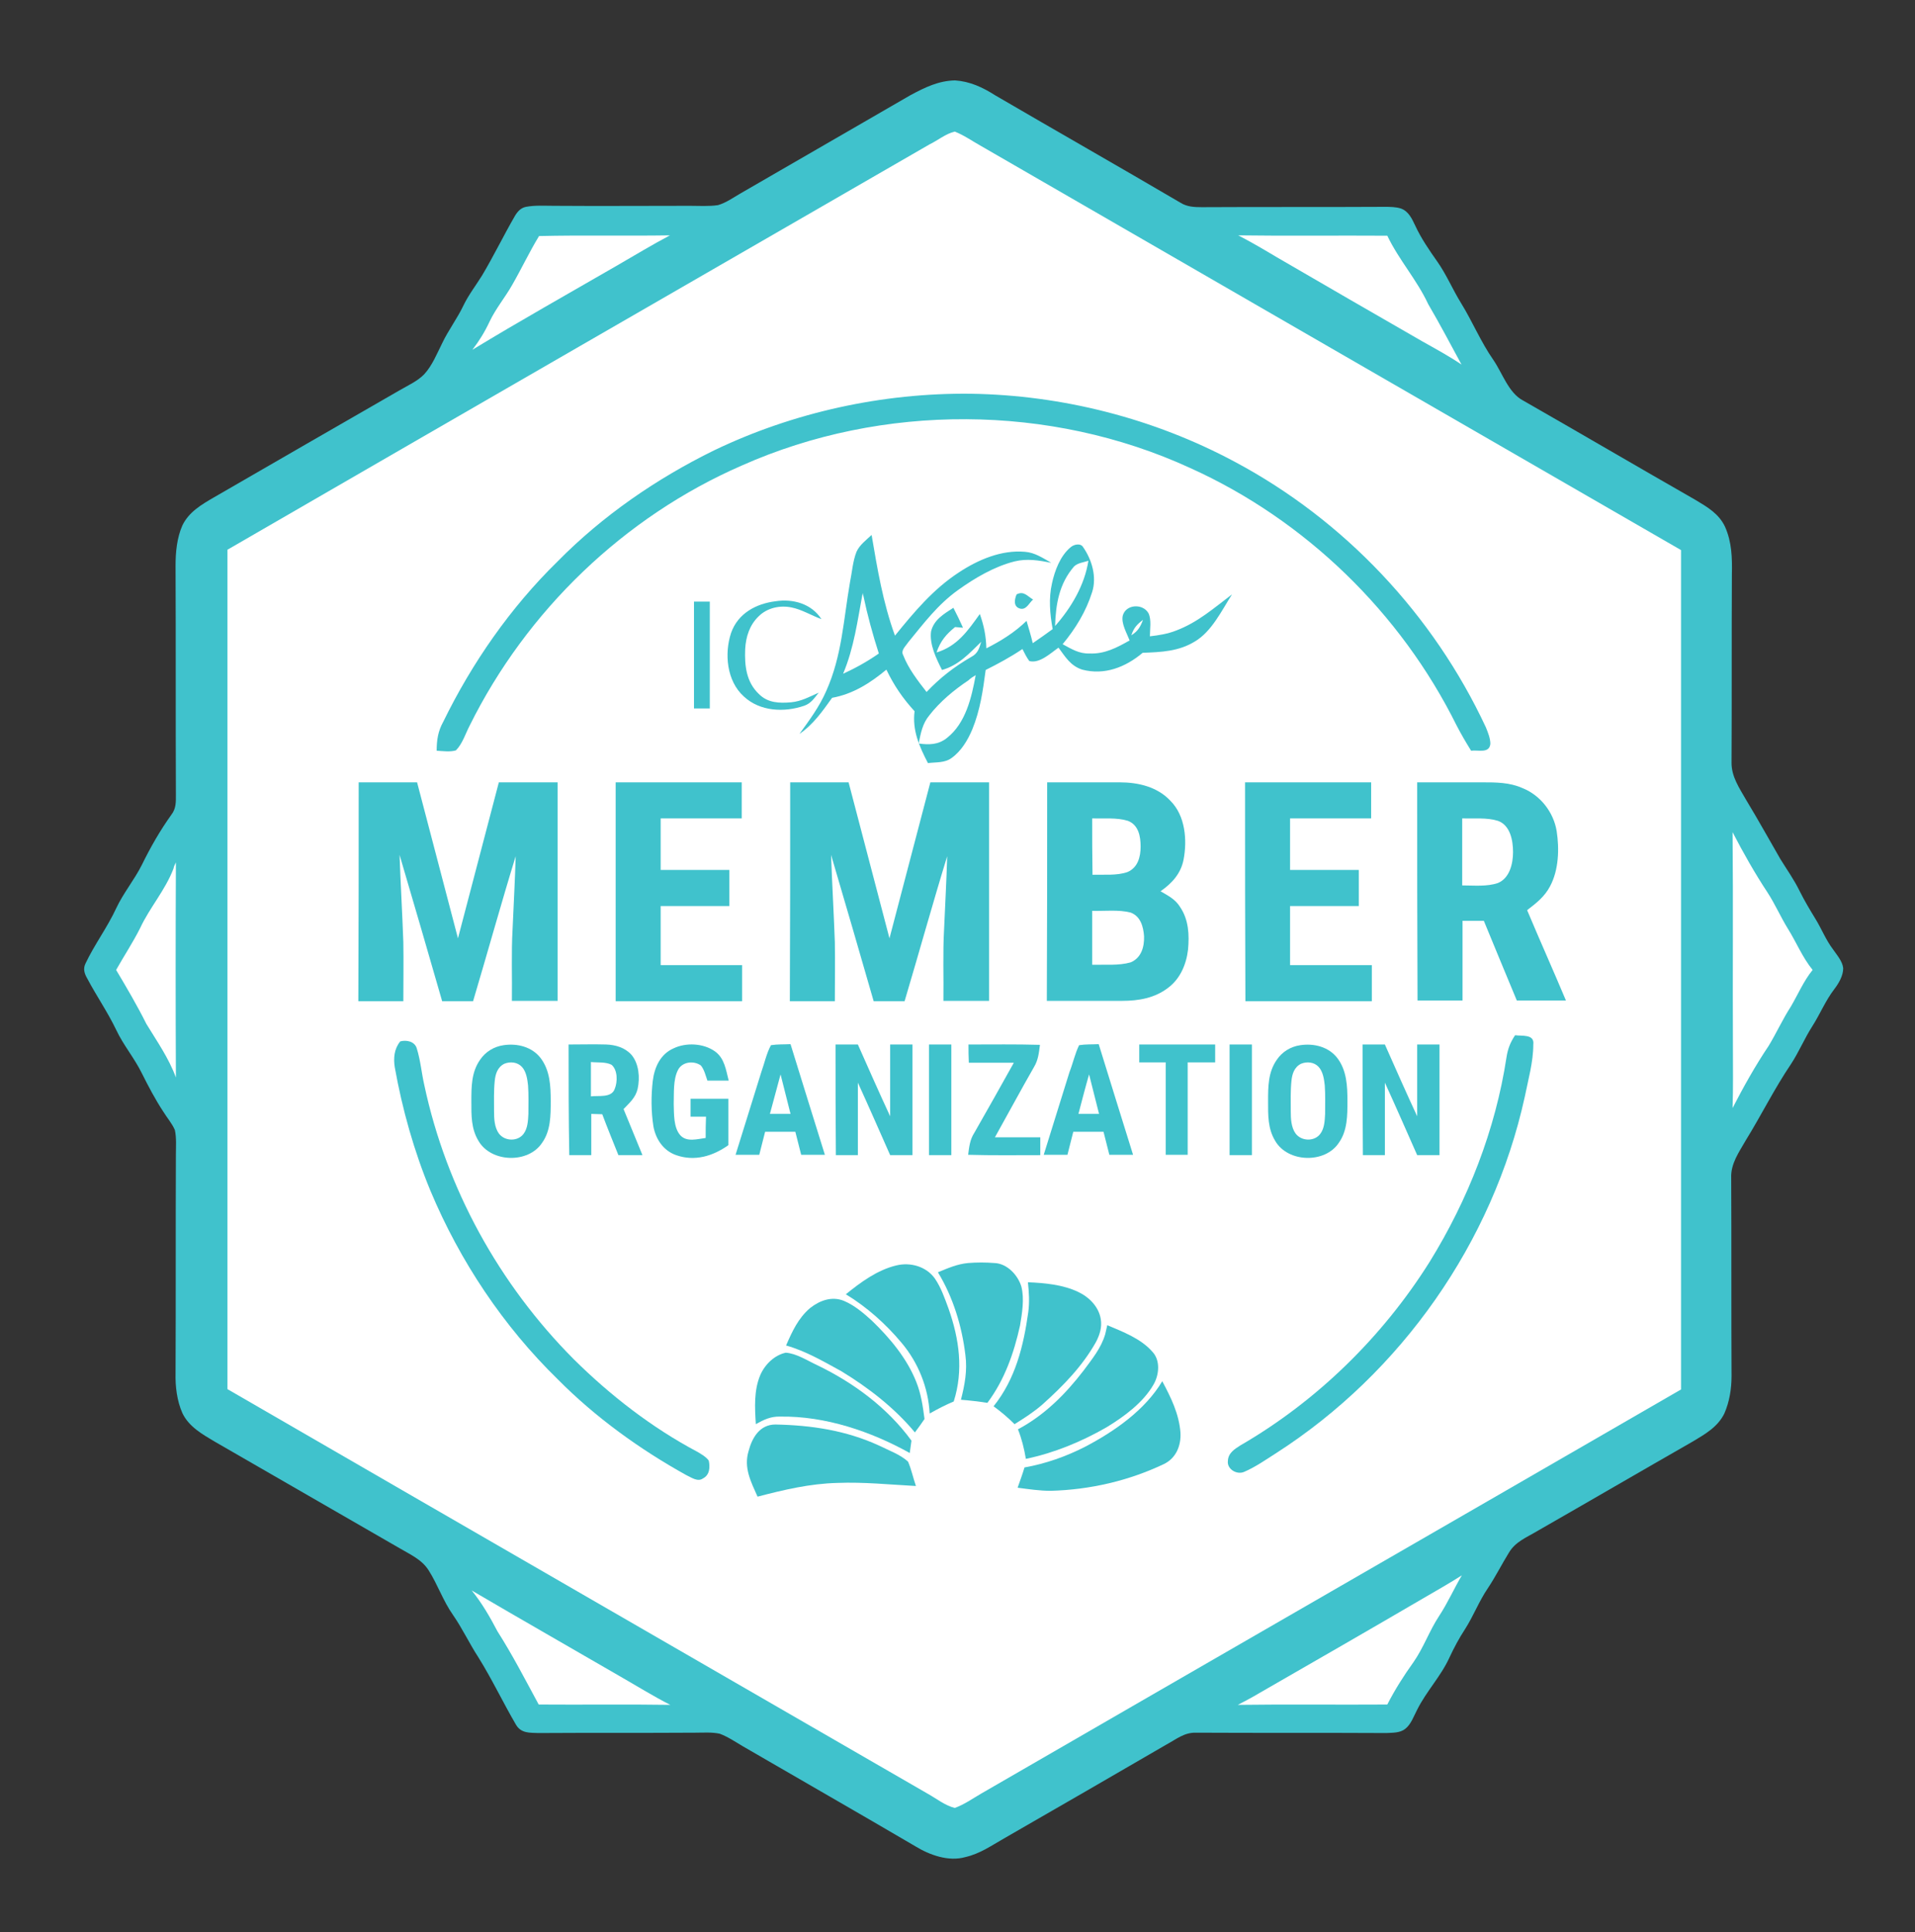 <?xml version="1.0" encoding="UTF-8"?> <svg xmlns="http://www.w3.org/2000/svg" xmlns:xlink="http://www.w3.org/1999/xlink" version="1.1" id="Layer_1" x="0px" y="0px" viewBox="0 0 557.4 562.3" style="enable-background:new 0 0 557.4 562.3;" xml:space="preserve"><rect x="0" y="0" width="557.4" height="562.3" fill="#333333" stroke="none"/> <style type="text/css"> .st0{fill:#40C2CC;} .st1{fill:#FFFFFF;} </style> <g> <path class="st0" d="M278,23.4c4.3,0.3,8,2,11.6,4.3c18,10.5,36.1,20.8,54,31.3c1.9,1.2,4,1.3,6.2,1.3c17.7-0.1,35.4,0,53.1-0.1 c1.6,0,3.4,0,4.9,0.5c2.2,0.8,3.2,3,4.1,4.9c1.7,3.7,4.1,7.2,6.5,10.6c2.6,3.7,4.4,8,6.8,11.9c3.4,5.5,5.8,11.4,9.5,16.7 c2.6,3.8,4.4,9.5,8.5,11.7c16.8,9.6,33.5,19.4,50.3,29c3.5,2.1,6.8,4,8.6,7.8c2,4.5,2.1,9.1,2,13.9c-0.1,18.2,0,36.4-0.1,54.6 c-0.1,4.2,2.3,7.6,4.3,11.1c3.4,5.6,6.6,11.4,9.9,17.1c1.9,3.1,4,6,5.6,9.3c1.4,2.8,3,5.5,4.6,8.1c1.9,3.1,3,6.1,5.2,9 c1.1,1.6,2.7,3.4,2.9,5.4c0,2.2-1.3,4.4-2.6,6.1c-2.6,3.4-4.1,7.2-6.4,10.8c-2.3,3.6-3.9,7.5-6.2,11c-4.8,7.1-8.6,14.8-13.1,22.1 c-2,3.5-4.5,6.9-4.3,11.1c0.1,19.2,0,38.4,0.1,57.6c0,3.7-0.6,7.5-2.1,10.9c-1.9,3.9-5.6,6-9.1,8.1c-15.2,8.7-30.3,17.5-45.5,26.2 c-3,1.8-6.2,3-8.1,6.2c-2.1,3.4-3.9,7-6.1,10.3c-2.6,3.8-4.2,8.1-6.7,12c-1.7,2.6-3.2,5.4-4.5,8.2c-2.5,5.5-6.7,9.8-9.4,15.2 c-1,1.9-1.8,4.3-3.5,5.6c-1.5,1.2-3.7,1.1-5.5,1.2c-18.4-0.1-36.9,0-55.4-0.1c-3.4-0.1-5.7,1.9-8.5,3.4 c-15.8,9.2-31.6,18.3-47.4,27.4c-3.7,2.1-6.9,4.4-11.2,5.4c-4.9,1.4-10.4-0.6-14.5-3.1c-16.7-9.8-33.5-19.4-50.2-29.1 c-2.2-1.3-4.4-2.8-6.8-3.7c-2.3-0.5-4.8-0.3-7.2-0.3c-15.2,0.1-30.4,0-45.6,0.1c-2.6-0.1-5,0.1-6.5-2.4c-3.8-6.5-7-13.3-11-19.7 c-2.6-4-4.6-8.3-7.3-12.2c-2.9-4.1-4.5-8.9-7.1-13c-2-3.2-5.3-4.6-8.5-6.5c-17.9-10.3-35.7-20.6-53.6-30.9 c-3.7-2.2-7.7-4.4-9.6-8.4c-1.6-3.6-2.1-7.8-2-11.7c0.1-21.2,0-42.4,0.1-63.6c0-2.3,0.2-4.8-0.3-7.1c-0.8-1.9-2.3-3.6-3.4-5.4 c-2.3-3.5-4.3-7.3-6.2-11.1c-2.2-4.5-5.4-8.2-7.5-12.7c-2.5-5.2-5.7-9.8-8.4-14.9c-0.8-1.4-1.3-2.8-0.5-4.4 c2.6-5.5,6.3-10.4,8.9-16c2.1-4.5,5.3-8.3,7.5-12.7c2.5-5.1,5.3-10,8.6-14.6c1.4-1.8,1.3-3.8,1.3-5.9c-0.1-22.2,0-44.4-0.1-66.6 c0-3.9,0.4-8.1,2-11.7c1.9-3.9,5.5-6,9.1-8.1c18-10.4,36-20.8,54.1-31.2c2.4-1.4,5.3-2.7,7.2-4.7c2.3-2.5,3.7-6,5.2-9 c1.8-3.8,4.4-7.2,6.2-11c1.5-3.1,3.6-5.8,5.4-8.7c3.4-5.7,6.3-11.7,9.6-17.4c0.8-1.3,1.7-2.3,3.2-2.6c2.6-0.5,5.4-0.3,8.1-0.3 c13.2,0.1,26.4,0,39.6,0c2.7,0,5.5,0.2,8.2-0.2c2.4-0.7,4.6-2.3,6.7-3.5c16.4-9.5,32.9-19,49.3-28.5 C269.3,25.4,273.2,23.5,278,23.4L278,23.4z"></path> <path class="st1" d="M277.9,38.3c2.6,1,5,2.7,7.5,4.1c68,39.3,136,78.5,203.9,117.7c0,81.4,0,162.9,0,244.3 c-67.8,39.2-135.7,78.3-203.5,117.5c-2.6,1.5-5.1,3.3-7.9,4.3c-2.8-0.7-5.3-2.7-7.8-4.1c-68-39.3-136-78.5-203.9-117.8 c0-81.4,0-162.9,0-244.3c68.1-39.4,136.3-78.7,204.4-118C272.9,40.9,275.3,38.9,277.9,38.3L277.9,38.3z"></path> <path class="st1" d="M195,68.5c-5.3,2.8-10.4,5.9-15.6,8.9c-14,8.1-28.1,16-41.9,24.4c2-2.6,3.6-5.2,5-8.2c1.8-3.8,4.5-7,6.6-10.7 c2.7-4.7,5-9.6,7.8-14.2C169.6,68.4,182.3,68.7,195,68.5L195,68.5z"></path> <path class="st1" d="M360.4,68.5c14.5,0.2,28.9,0,43.4,0.1c3.4,7.1,8.6,12.8,11.9,19.9c3.4,5.8,6.5,11.7,9.7,17.6 c-3.7-2.5-7.6-4.6-11.5-6.8c-14.1-8.1-28.1-16.2-42.2-24.4C368,72.7,364.3,70.5,360.4,68.5L360.4,68.5z"></path> <path class="st0" d="M282.6,114.6c26.6,0.4,53.3,7.2,76.8,19.8c31.9,17,57.8,44.5,73.1,77.3c0.6,1.5,1.3,3.2,1.3,4.8 c-0.3,2.9-3.6,1.7-5.6,2c-1.5-2.4-2.9-4.8-4.2-7.3c-16.3-32.9-44.1-59.9-77.6-75c-40.7-18.7-89.6-18.9-130.5-0.7 c-34.2,14.9-62.6,42.2-79.2,75.7c-1.2,2.3-2.1,5.3-4,7.2c-1.7,0.5-3.8,0.2-5.6,0.1c0-3.1,0.4-5.7,1.9-8.4 c8.4-17.2,19.6-33.3,33.3-46.7c13.1-13.3,28.8-24.1,45.5-32.3C230.9,120,256.9,114.3,282.6,114.6L282.6,114.6z"></path> <path class="st0" d="M253.7,155.7c1.7,10,3.3,19.7,6.8,29.3c5.6-6.9,11.1-13.5,18.6-18.4c5.6-3.7,12.4-6.6,19.2-6 c2.9,0.2,5.2,1.8,7.7,3.2c-3.6-0.7-7-1.3-10.7-0.4c-5.9,1.5-11.5,4.8-16.4,8.3c-6,4.3-10,9.7-14.6,15.3c-0.7,1.1-2.2,2.3-1.4,3.7 c1.5,3.9,4.3,7.5,6.8,10.7c4-4.2,8-7.3,13-10.2c1.9-1,2.3-2.4,2.9-4.4c-3.5,3.4-6.5,6.8-11.4,8.2c-1.7-3.3-3.7-7.5-3.2-11.2 c0.8-3.4,3.7-5.1,6.5-6.9c1,1.9,1.9,3.8,2.8,5.8c-0.8-0.1-1.5-0.1-2.3-0.2c-2.6,2.1-4.3,4.1-5.4,7.4c6-1.8,9.1-6.3,12.6-11.2 c1.2,3.4,1.8,6.4,1.9,10c4.3-2.2,8.2-4.6,11.7-8c0.6,2.1,1.3,4.3,1.8,6.5c1.9-1.3,3.9-2.7,5.8-4.1c-0.8-4.4-1.2-8.9-0.2-13.3 c0.8-3.7,2.4-8,5.4-10.5c1-0.9,3-1.3,3.7,0c2.5,3.6,4,8.6,2.6,13c-1.8,5.7-4.8,10.6-8.6,15.2c2.6,1.4,4.8,2.8,7.8,2.7 c4.4,0.2,8-1.7,11.7-3.8c-0.8-2.1-2.5-4.9-2-7.2c0.9-3.4,5.9-3.6,7.5-0.7c0.9,1.9,0.4,4.6,0.4,6.7c2.6-0.3,5.2-0.7,7.7-1.7 c6.3-2.4,10.9-6.5,16.2-10.5c-3,4.7-5.9,10.8-10.8,13.7c-4.7,2.9-9.8,3.1-15.2,3.3c-5,4.2-11.1,6.6-17.6,4.9 c-3.4-1.1-4.9-3.7-6.9-6.4c-2.3,1.6-5.5,4.7-8.5,3.9c-0.8-1.1-1.4-2.3-2-3.5c-3.4,2.3-7.1,4.3-10.7,6.1c-0.8,6-1.6,11.7-3.9,17.3 c-1.3,3.1-3.2,6.3-6,8.3c-2,1.5-4.6,1.2-6.9,1.5c-2.5-4.8-4.6-9.5-3.9-15.1c-3.4-3.7-6-7.5-8.2-12.1c-4.7,3.9-9.7,7.1-15.8,8.2 c-2.8,3.9-5.5,7.8-9.5,10.5c2.9-4,5.8-7.9,7.8-12.5c4.6-10.3,5-20.7,6.9-31.6c0.6-2.9,0.8-6.1,1.9-8.9 C250.2,158.6,252.1,157.2,253.7,155.7L253.7,155.7z"></path> <path class="st1" d="M316.8,163.2c-1.1,7.1-5,13.7-9.7,19c0.2-6.4,1.2-12.3,5.5-17.3C313.7,163.8,315.4,163.7,316.8,163.2 L316.8,163.2z"></path> <path class="st0" d="M300.7,174.5c-1.2,1-2,3.2-3.9,2.6c-1.9-0.6-1.5-2.7-0.9-4.1C298,171.9,299,173.5,300.7,174.5L300.7,174.5z"></path> <path class="st1" d="M251.1,172.6l0.1,0.5l0.1,0.3c1.2,5.7,2.7,11.2,4.5,16.8c-3.3,2.3-6.7,4.2-10.4,5.9 C248.6,188.5,249.6,180.6,251.1,172.6L251.1,172.6z"></path> <path class="st0" d="M202,175.1c1.5,0,3.1,0,4.6,0c0,10.4,0,20.8,0,31.1c-1.5,0-3.1,0-4.6,0C202,195.9,202,185.5,202,175.1 L202,175.1z"></path> <path class="st0" d="M225.7,175c5.1-0.8,10.5,0.7,13.4,5.2c-3-1.1-5.7-2.8-8.7-3.4c-3.4-0.7-7.1,0.1-9.6,2.6 c-2.6,2.5-3.7,5.9-3.9,9.5c-0.2,4.8,0.3,9.6,4,13.1c2.6,2.6,5.9,2.7,9.4,2.4c3-0.3,5.3-1.6,8-2.8c-1.3,1.6-2.2,3.1-4.2,3.8 c-5.8,2-12.9,1.7-17.6-2.7c-5-4.5-5.7-12.5-3.7-18.5C214.8,178.5,220.1,175.7,225.7,175L225.7,175z"></path> <path class="st1" d="M332.7,180.4c-0.8,2.1-1.5,3.3-3.4,4.5C330,182.7,331,181.7,332.7,180.4L332.7,180.4z"></path> <path class="st1" d="M284,196.5c-1.2,6.5-2.9,14-8.4,18.3c-2.5,2-5.2,2-8.2,1.6c0.6-3,1.1-5.8,3.1-8.2c3.1-4,7.2-7.4,11.4-10.2 C282.5,197.4,283.3,196.9,284,196.5L284,196.5z"></path> <path class="st0" d="M104.4,227.7c5.7,0,11.4,0,17,0c4,15.1,7.9,30.3,11.9,45.4c4-15.1,7.9-30.3,11.9-45.4c5.7,0,11.4,0,17.1,0 c0,21.2,0,42.4,0,63.6c-4.4,0-8.9,0-13.3,0c0.1-7-0.2-14,0.2-20.9c0.3-7.1,0.7-14.1,0.9-21.2c-4.3,14-8.2,28.1-12.4,42.2 c-3,0-6,0-9,0c-4.1-14.2-8.2-28.4-12.4-42.6c0.3,8.5,0.8,16.9,1.1,25.4c0.1,5.7,0,11.5,0,17.2c-4.4,0-8.7,0-13.1,0 C104.4,270.1,104.4,248.9,104.4,227.7L104.4,227.7z"></path> <path class="st0" d="M179.2,227.7c12.2,0,24.4,0,36.7,0c0,3.5,0,7,0,10.5c-7.9,0-15.7,0-23.6,0c0,5,0,10,0,15c6.7,0,13.3,0,20,0 c0,3.5,0,7,0,10.5c-6.7,0-13.3,0-20,0c0,5.7,0,11.5,0,17.2c7.9,0,15.8,0,23.7,0c0,3.5,0,7,0,10.5c-12.3,0-24.6,0-36.8,0 C179.2,270.1,179.2,248.9,179.2,227.7L179.2,227.7z"></path> <path class="st0" d="M230,227.7c5.7,0,11.4,0,17,0c4,15.1,7.9,30.3,11.9,45.4c4-15.1,7.9-30.3,11.9-45.4c5.7,0,11.4,0,17.1,0 c0,21.2,0,42.4,0,63.6c-4.4,0-8.9,0-13.3,0c0.1-7-0.2-14,0.2-20.9c0.3-7.1,0.7-14.1,0.9-21.2c-4.3,14-8.2,28.1-12.4,42.2 c-3,0-6,0-9,0c-4.1-14.2-8.2-28.4-12.4-42.6c0.3,8.5,0.8,16.9,1.1,25.4c0.1,5.7,0,11.5,0,17.2c-4.4,0-8.7,0-13.1,0 C230,270.1,230,248.9,230,227.7L230,227.7z"></path> <path class="st0" d="M304.8,227.7c7,0,14.1,0,21.1,0c5.4,0,11,1.3,14.8,5.4c4.3,4.3,4.9,11.4,3.8,17.1c-0.8,4.1-3.4,6.9-6.7,9.2 c2.2,1.3,4.3,2.3,5.7,4.6c2.5,3.7,2.7,8.1,2.3,12.4c-0.5,4.3-2.3,8.5-5.8,11.1c-3.9,3-8.6,3.8-13.4,3.8c-7.3,0-14.6,0-21.9,0 C304.8,270.1,304.8,248.9,304.8,227.7L304.8,227.7z"></path> <path class="st0" d="M362.4,227.7c12.2,0,24.4,0,36.7,0c0,3.5,0,7,0,10.5c-7.9,0-15.7,0-23.6,0c0,5,0,10,0,15c6.7,0,13.3,0,20,0 c0,3.5,0,7,0,10.5c-6.7,0-13.3,0-20,0c0,5.7,0,11.5,0,17.2c7.9,0,15.8,0,23.8,0c0,3.5,0,7,0,10.5c-12.3,0-24.6,0-36.8,0 C362.4,270.1,362.4,248.9,362.4,227.7L362.4,227.7z"></path> <path class="st0" d="M412.5,227.7c6.3,0,12.6,0,18.9,0c4.1,0,8,0,11.8,1.7c5.2,2.1,9,7,9.9,12.5c0.8,5.2,0.6,11.3-1.9,16 c-1.6,3.1-4.1,5-6.7,7c3.7,8.8,7.6,17.5,11.3,26.3c-4.8,0-9.6,0-14.3,0c-3.2-7.7-6.4-15.4-9.6-23.2c-2.1,0-4.1,0-6.2,0 c0,7.7,0,15.5,0,23.2c-4.4,0-8.7,0-13.1,0C412.5,270.1,412.5,248.9,412.5,227.7L412.5,227.7z"></path> <path class="st1" d="M317.9,238.2c3.4,0.1,7.2-0.3,10.4,0.7c3.1,1.2,3.7,4.5,3.7,7.5c0,3-0.8,6.1-3.8,7.4 c-3.1,1.1-6.9,0.7-10.2,0.8C317.9,249.2,317.9,243.7,317.9,238.2L317.9,238.2z"></path> <path class="st1" d="M425.6,238.2c3.4,0.1,7.2-0.3,10.4,0.7c3.6,1.3,4.4,5.7,4.4,9.1c0,3.4-1,7.6-4.4,9c-3.2,1.1-7,0.7-10.4,0.7 C425.6,251.2,425.6,244.7,425.6,238.2L425.6,238.2z"></path> <path class="st1" d="M504.3,242.2c3.1,6,6.5,12,10.2,17.6c2.2,3.4,3.8,7.1,5.9,10.5c2.5,4,4.2,8.3,7.2,12c-2.6,3.2-4.2,7-6.3,10.6 c-2.4,3.7-4.2,7.7-6.5,11.5c-3.9,5.8-7.3,11.9-10.5,18.1c0.2-5.9,0.1-11.8,0.1-17.7C504.3,283.9,504.5,263,504.3,242.2L504.3,242.2 z"></path> <path class="st1" d="M51.2,251c-0.1,20.9-0.1,41.7,0,62.6c-2.1-5.7-5.5-10.5-8.6-15.6c-2.7-5.4-5.7-10.5-8.8-15.7 c2.3-4.1,4.9-8,7-12.2c2.8-6,7.3-11,9.7-17.3C50.6,252.2,50.9,251.6,51.2,251L51.2,251z"></path> <path class="st1" d="M317.9,265.1c3.7,0.1,7.7-0.4,11.2,0.5c2.9,1.1,3.7,4.1,3.9,6.9c0.1,3.1-0.8,6.3-3.9,7.6 c-3.5,1-7.6,0.6-11.2,0.7C317.9,275.6,317.9,270.4,317.9,265.1L317.9,265.1z"></path> <path class="st0" d="M441,301.3c2,0.3,5.7-0.4,5.3,2.7c0,5.1-1.5,10.3-2.5,15.3c-9.3,42.3-35.9,80.2-72.3,103.6 c-3,1.9-6.1,4.1-9.4,5.5c-2.1,0.9-5-0.8-4.7-3.2c0.1-2.3,1.9-3.4,3.6-4.5c22.3-12.9,41.4-31.6,55.1-53.4 c11.2-18.1,19.2-38.5,22.4-59.6C438.9,305.2,439.6,303.4,441,301.3L441,301.3z"></path> <path class="st0" d="M116.5,303.1c1.8-0.5,4.2,0,4.8,2c1.1,3.5,1.4,7.2,2.2,10.7c6.4,30.1,21.8,58,43.5,79.8 c10.6,10.5,22.7,19.9,35.9,26.9c1.2,0.7,2.6,1.5,3.4,2.6c0.4,1.9,0.3,4.2-1.7,5.2c-1.5,1.1-3.4-0.3-4.9-1 c-13.5-7.5-26.4-16.8-37.3-27.8c-15.9-15.5-28.5-34.4-37.1-54.9c-4.8-11.6-8.2-23.7-10.4-36C114.5,308,114.7,305.3,116.5,303.1 L116.5,303.1z"></path> <path class="st0" d="M146.6,304.2c4-0.6,8.3,0.5,10.8,3.8c2.7,3.6,2.9,8.1,2.9,12.5c0,4.1,0,8.6-2.5,12.1c-4,6.1-14.8,5.8-18.5-0.5 c-2.2-3.6-2.1-7.5-2.1-11.6c0-4.2,0-8.4,2.5-12C141.3,306.1,143.8,304.6,146.6,304.2L146.6,304.2z"></path> <path class="st0" d="M165.5,304c3.6,0,7.3-0.1,10.9,0c2.8,0.1,5.5,0.9,7.4,3c2.2,2.6,2.5,6.7,1.8,9.9c-0.6,2.6-2.4,4.1-4.1,5.9 c1.8,4.5,3.7,8.9,5.5,13.4c-2.3,0-4.7,0-7,0c-1.6-4-3.2-7.9-4.7-11.9c-1.1,0-2.2-0.1-3.2-0.1c0,4,0,8,0,12c-2.1,0-4.3,0-6.4,0 C165.5,325.5,165.5,314.7,165.5,304L165.5,304z"></path> <path class="st0" d="M208.1,306c2.8,2,3.2,5.4,4,8.5c-2,0-4.1,0-6.2,0c-0.5-1.4-0.9-3.2-1.9-4.4c-2.1-1.5-5.5-1.1-6.7,1.4 c-1.4,2.8-1.1,6.7-1.2,9.8c0.1,2.8-0.1,6.8,1.9,9.1c1.9,2.1,5,1.1,7.4,0.8c0-2.1,0-4.1,0.1-6.2c-1.5,0-3,0-4.5,0c0-1.7,0-3.5,0-5.2 c3.7,0,7.3,0,11,0c0,4.5,0,9,0,13.5c-4.5,3.2-9.8,4.8-15.2,2.9c-3.7-1.3-5.9-4.6-6.6-8.3c-0.7-4.4-0.7-9-0.2-13.3 c0.5-4,2.2-7.8,6.1-9.5C199.7,303.4,204.7,303.6,208.1,306L208.1,306z"></path> <path class="st0" d="M224.4,304.2c1.9-0.3,3.8-0.2,5.7-0.3c3.3,10.8,6.7,21.5,10,32.2c-2.3,0-4.6,0-6.9,0c-0.6-2.2-1.1-4.5-1.7-6.7 c-2.9,0-5.9,0-8.8,0c-0.6,2.2-1.1,4.5-1.7,6.7c-2.3,0-4.6,0-6.9,0c2.5-8,5-16.1,7.5-24.1C222.5,309.5,223.1,306.6,224.4,304.2 L224.4,304.2z"></path> <path class="st0" d="M243.2,304c2.2,0,4.3,0,6.5,0c3.1,7,6.2,14,9.4,20.9c0-7,0-14,0-20.9c2.2,0,4.3,0,6.5,0c0,10.7,0,21.4,0,32.2 c-2.2,0-4.3,0-6.5,0c-3.1-7-6.2-14.1-9.4-21.1c0,7,0,14.1,0,21.1c-2.1,0-4.3,0-6.4,0C243.2,325.4,243.2,314.7,243.2,304L243.2,304z "></path> <path class="st0" d="M270.4,304c2.2,0,4.3,0,6.5,0c0,10.7,0,21.4,0,32.2c-2.2,0-4.3,0-6.5,0C270.4,325.5,270.4,314.7,270.4,304 L270.4,304z"></path> <path class="st0" d="M281.9,304c6.9,0,13.9-0.1,20.8,0.1c-0.3,2.3-0.5,4.4-1.7,6.4c-3.9,6.8-7.6,13.7-11.4,20.5c4.4,0,8.8,0,13.2,0 c0,1.7,0,3.5,0,5.2c-7,0-14,0.1-21-0.1c0.3-2.3,0.5-4.4,1.8-6.4c3.9-6.8,7.7-13.6,11.5-20.4c-4.4,0-8.8,0-13.1,0 C281.9,307.5,281.9,305.8,281.9,304L281.9,304z"></path> <path class="st0" d="M314.1,304.2c1.9-0.3,3.8-0.2,5.7-0.3c3.3,10.8,6.7,21.5,10,32.2c-2.3,0-4.6,0-6.9,0c-0.6-2.2-1.1-4.5-1.7-6.7 c-2.9,0-5.9,0-8.8,0c-0.6,2.2-1.1,4.5-1.7,6.7c-2.3,0-4.6,0-6.9,0c2.5-8,5-16.1,7.5-24.1C312.3,309.5,312.9,306.6,314.1,304.2 L314.1,304.2z"></path> <path class="st0" d="M331.6,304c7.4,0,14.8,0,22.1,0c0,1.7,0,3.5,0,5.2c-2.7,0-5.3,0-8,0c0,9,0,17.9,0,26.9c-2.1,0-4.3,0-6.4,0 c0-9,0-18,0-26.9c-2.6,0-5.2,0-7.7,0C331.6,307.5,331.6,305.8,331.6,304L331.6,304z"></path> <path class="st0" d="M357.9,304c2.2,0,4.3,0,6.5,0c0,10.7,0,21.4,0,32.2c-2.2,0-4.3,0-6.5,0C357.9,325.5,357.9,314.7,357.9,304 L357.9,304z"></path> <path class="st0" d="M378.5,304.2c4-0.6,8.3,0.5,10.8,3.8c2.7,3.6,2.9,8.1,2.9,12.5c0,4.1,0,8.6-2.5,12.1c-4,6.1-14.8,5.8-18.5-0.5 c-2.2-3.6-2.1-7.5-2.1-11.6c0-4.2,0-8.4,2.5-12C373.2,306.1,375.7,304.6,378.5,304.2L378.5,304.2z"></path> <path class="st0" d="M396.6,304c2.2,0,4.3,0,6.5,0c3.1,7,6.2,14,9.4,20.9c0-7,0-14,0-20.9c2.2,0,4.3,0,6.5,0c0,10.7,0,21.4,0,32.2 c-2.2,0-4.3,0-6.5,0c-3.1-7-6.2-14.1-9.4-21.1c0,7,0,14.1,0,21.1c-2.1,0-4.3,0-6.4,0C396.6,325.4,396.6,314.7,396.6,304L396.6,304z "></path> <path class="st1" d="M146.8,309.6c1.7-0.7,3.8-0.5,5.1,0.9c1.3,1.4,1.6,3.6,1.8,5.4c0.2,2.8,0.1,5.5,0.1,8.3 c-0.1,2-0.2,4.2-1.4,5.8c-1.7,2.3-5.5,2.2-7.2-0.1c-1.3-1.8-1.4-4.4-1.4-6.5c0-2.9-0.1-5.9,0.2-8.8 C144.2,312.6,144.8,310.6,146.8,309.6L146.8,309.6z"></path> <path class="st1" d="M172,309.1c1.8,0.2,4.3-0.1,6,0.8c1.8,1.5,1.8,5,0.9,7.1c-1,2.6-4.7,1.8-6.9,2.1 C172,315.8,172,312.4,172,309.1L172,309.1z"></path> <path class="st1" d="M378.7,309.6c1.7-0.7,3.8-0.5,5.1,0.9c1.3,1.4,1.6,3.6,1.8,5.4c0.2,2.8,0.1,5.5,0.1,8.3 c-0.1,2-0.2,4.2-1.4,5.8c-1.7,2.3-5.5,2.2-7.2-0.1c-1.3-1.8-1.4-4.4-1.4-6.5c0-2.9-0.1-5.9,0.2-8.8 C376.1,312.6,376.7,310.6,378.7,309.6L378.7,309.6z"></path> <path class="st1" d="M227.2,312.7c1,3.8,1.9,7.7,2.9,11.5c-2,0-4,0-6,0C225.1,320.4,226.2,316.5,227.2,312.7L227.2,312.7z"></path> <path class="st1" d="M317,312.7c1,3.8,1.9,7.7,2.9,11.5c-2,0-4,0-6,0C314.9,320.4,315.9,316.5,317,312.7L317,312.7z"></path> <path class="st0" d="M281.8,367.6c2.5-0.2,5.1-0.2,7.6,0c3.7,0.1,6.9,3.5,7.9,6.9c0.9,3.6,0.2,7.7-0.4,11.3 c-1.8,8.1-4.5,15.8-9.5,22.5c-2.6-0.4-5.1-0.7-7.7-0.9c1.1-4.3,1.9-8.5,1.3-13c-1-8.4-3.6-16.9-8-24.1 C275.9,369.1,278.6,367.9,281.8,367.6L281.8,367.6z"></path> <path class="st0" d="M260.9,368.3c4.1-1,8.7,0.3,11.2,3.8c1.8,2.6,2.9,5.8,4,8.8c3.1,8.8,4.4,17.9,1.5,27c-2.4,1-4.7,2.2-7,3.5 c-0.4-7.5-3.3-14.8-8.2-20.6c-4.6-5.5-10.1-10.4-16.2-14.1C250.5,373.2,255.4,369.6,260.9,368.3L260.9,368.3z"></path> <path class="st0" d="M299.2,373.2c4.9,0.2,10.2,0.7,14.6,2.8c3.2,1.5,6,4.3,6.6,7.9c0.4,2.4-0.3,4.6-1.4,6.7 c-4,7.1-9.5,12.7-15.5,18.1c-2.5,2.2-5.3,4-8.2,5.8c-1.9-1.9-3.9-3.6-6.1-5.2c6.4-8,8.7-17.5,10.1-27.4 C299.7,378.9,299.5,376.1,299.2,373.2L299.2,373.2z"></path> <path class="st0" d="M245.6,378.6c3.1,1.3,5.8,3.6,8.2,5.8c5.3,5.1,10.2,11,12.9,17.8c1.4,3.5,1.9,7,2.4,10.8 c-0.9,1.3-1.8,2.6-2.8,3.9c-5.9-7.1-13.5-13-21.4-17.8c-5.1-2.8-10.4-5.9-16.1-7.5c1.8-4.1,3.5-7.9,7-10.9 C238.6,378.5,242.1,377.2,245.6,378.6L245.6,378.6z"></path> <path class="st0" d="M322.3,385.7c4.5,1.9,9.8,3.9,13.1,7.7c2.4,2.5,2,6.7,0.4,9.5c-3,5.3-8.6,9.4-13.7,12.5 c-7.3,4.2-15.3,7.5-23.5,9.2c-0.5-3-1.2-5.8-2.3-8.6c7.7-4.1,13.8-10.2,19.1-17.1c2.5-3.4,5.1-6.5,6.3-10.6 C321.9,387.4,322.1,386.5,322.3,385.7L322.3,385.7z"></path> <path class="st0" d="M228.7,393.7c3.1,0.2,6.3,2.3,9.1,3.6c10.6,5.1,20.5,12.4,27.5,22c-0.2,1.2-0.3,2.4-0.5,3.6 c-11.3-6.3-24.6-10.8-37.7-10.6c-2.7-0.1-4.8,0.9-7.1,2.2c-0.3-4.8-0.6-9.8,1.3-14.3C222.7,397,225.5,394.4,228.7,393.7 L228.7,393.7z"></path> <path class="st0" d="M338.3,402c2.5,4.7,4.9,9.5,5.3,15c0.2,3.8-1.3,7.4-4.8,9.1c-10.3,4.9-21.6,7.5-33,7.8c-3.2,0-6.5-0.5-9.6-0.9 c0.7-2,1.4-3.9,2-5.9c6.2-1.1,12.1-3.2,17.6-6C324.4,416.6,333.3,410.4,338.3,402L338.3,402z"></path> <path class="st0" d="M225.7,414.6c10.4,0.2,20.5,1.7,30.1,6.1c2.8,1.4,6.2,2.6,8.5,4.7c1,2.3,1.5,4.8,2.3,7.1 c-7.6-0.4-15.2-1.2-22.8-0.9c-8.1,0.2-15.6,2-23.3,4c-1.9-4.3-4.1-8.4-2.6-13.3C218.9,418.5,221.1,414.6,225.7,414.6L225.7,414.6z"></path> <path class="st1" d="M425.5,458.5c-2.3,3.9-4.1,8-6.6,11.8c-2.9,4.4-4.5,9.2-7.5,13.5c-2.8,3.9-5.4,8-7.6,12.3 c-14.5,0.1-29-0.1-43.5,0.1c2.1-1.1,4.2-2.2,6.2-3.4c16-9.2,32-18.4,47.9-27.7C418.2,462.9,421.9,460.8,425.5,458.5L425.5,458.5z"></path> <path class="st1" d="M137.3,462.9c14.3,8.4,28.7,16.6,43,24.9c4.9,2.8,9.7,5.8,14.8,8.4c-12.8-0.2-25.5,0-38.3-0.1 c-3.9-7.2-7.6-14.4-12-21.3C142.6,470.6,140.3,466.6,137.3,462.9L137.3,462.9z"></path> </g> </svg> 